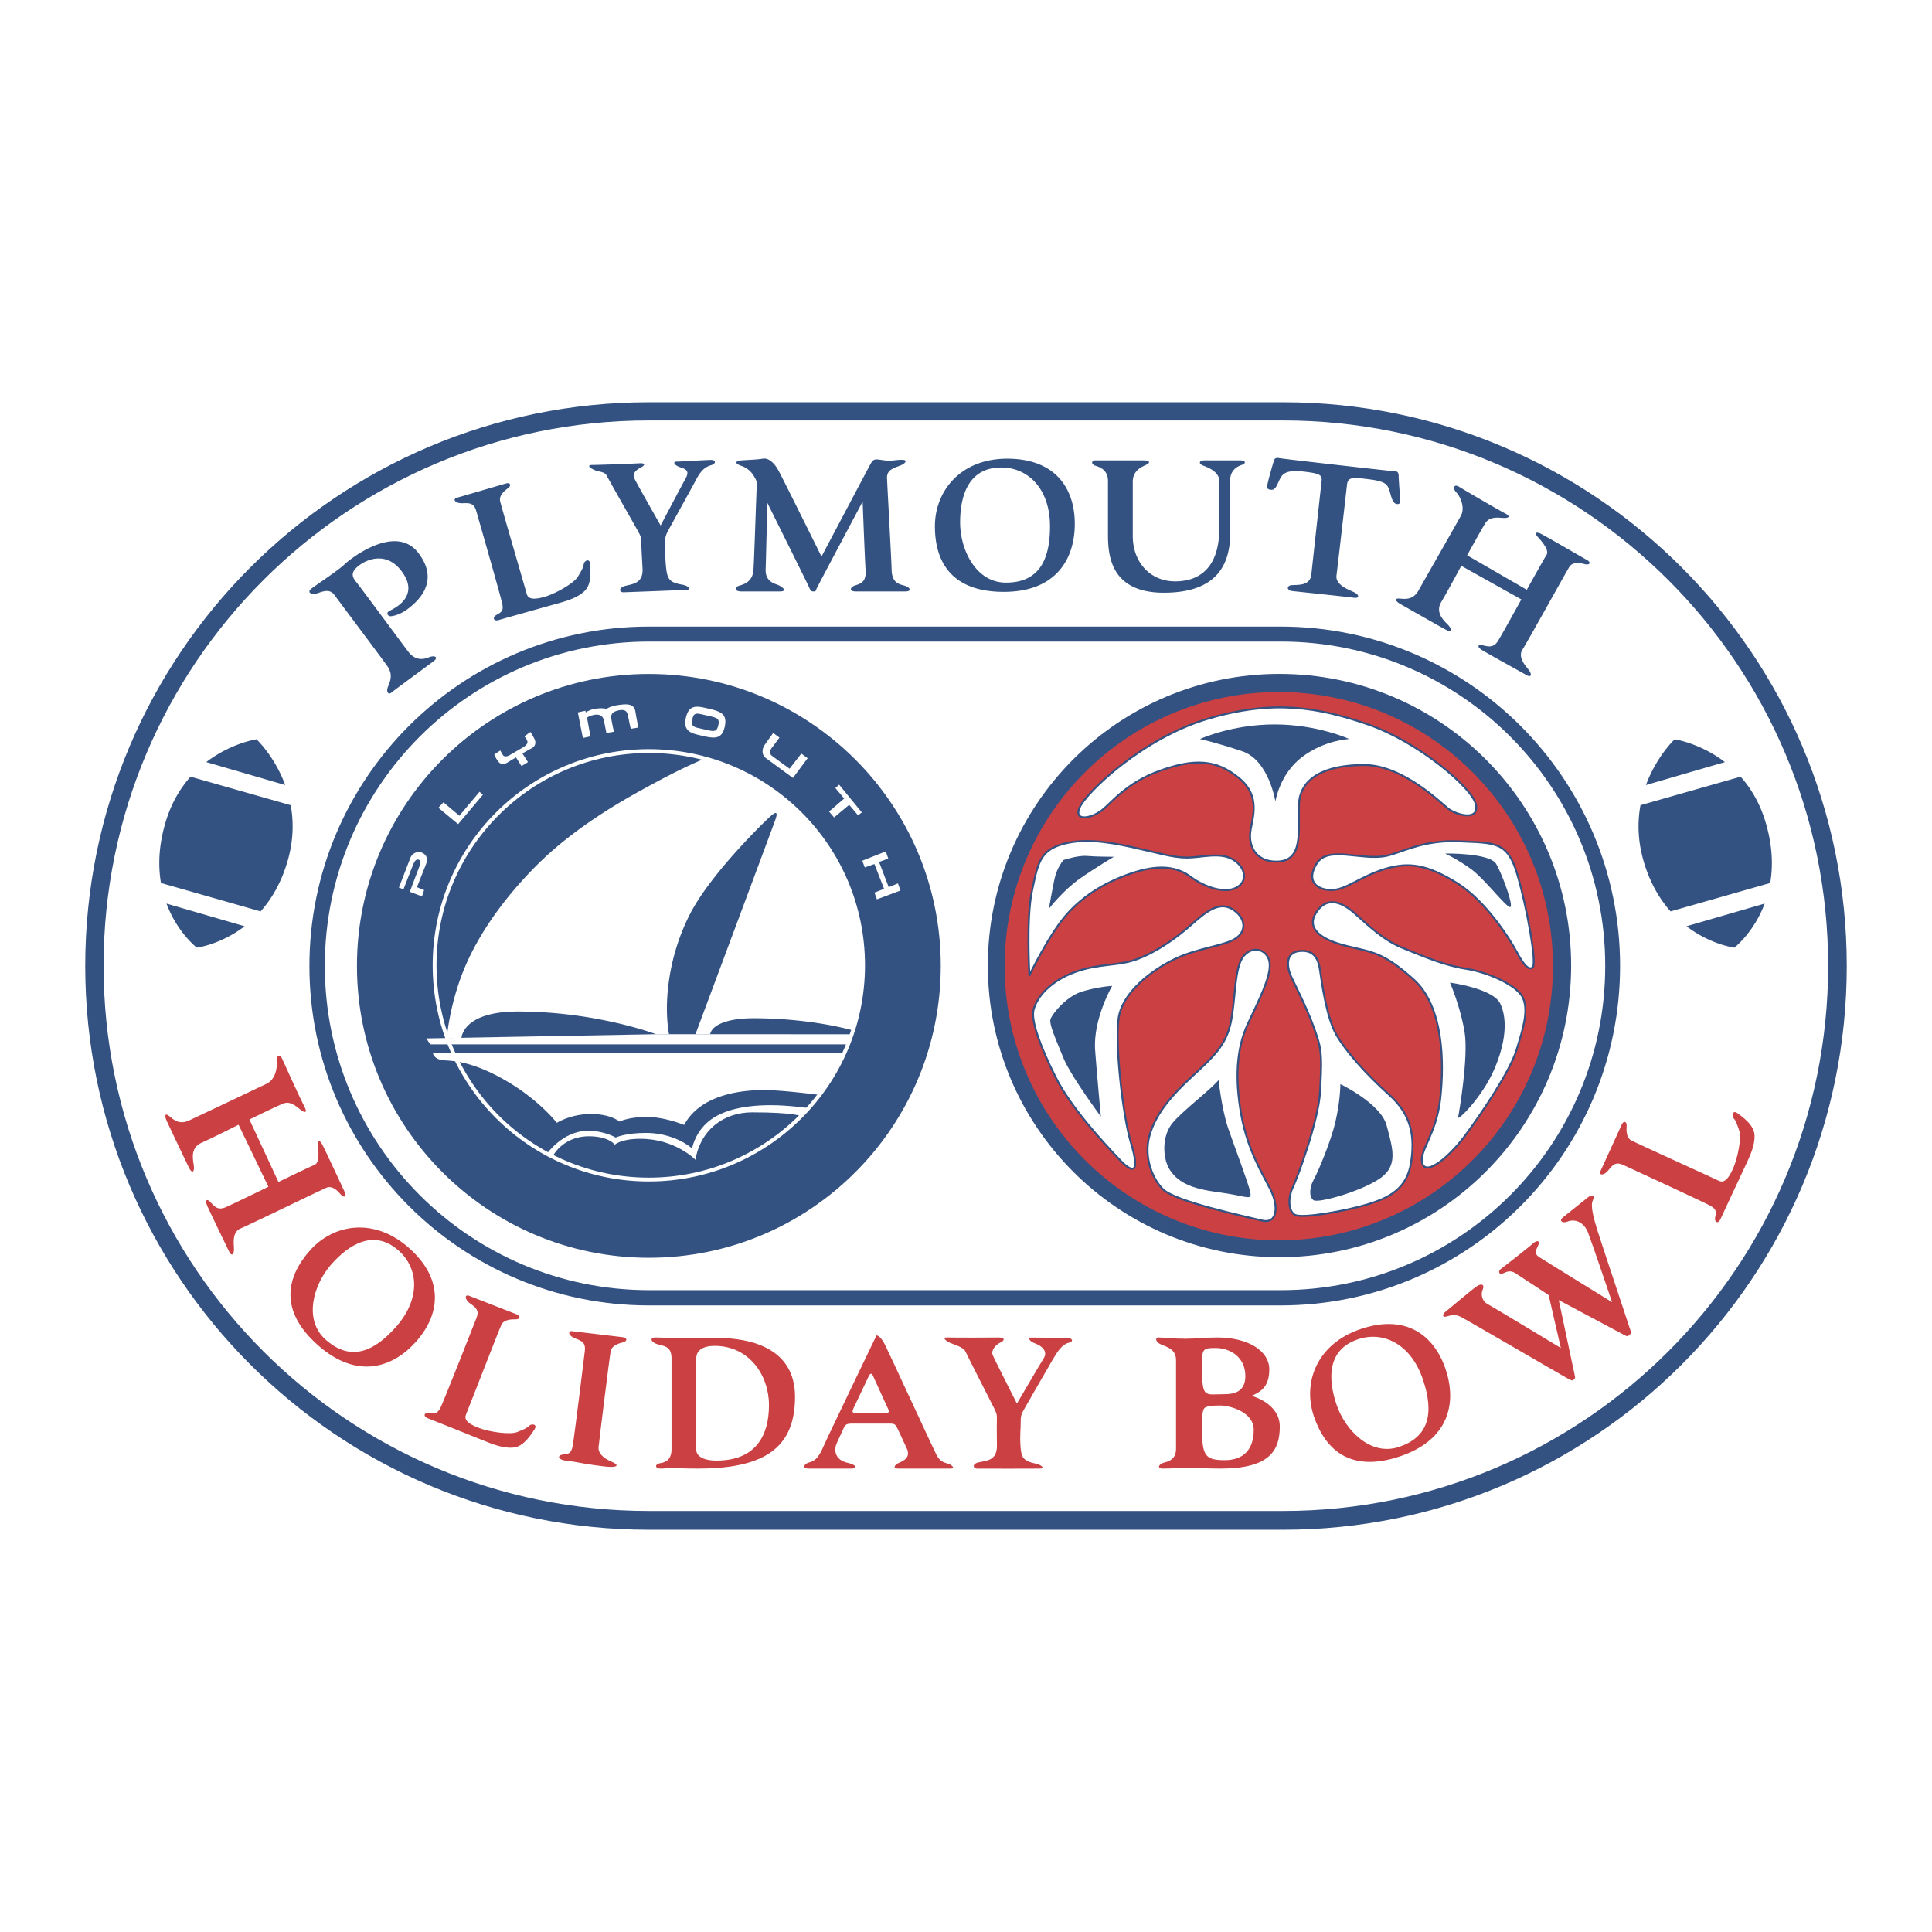 <svg xmlns="http://www.w3.org/2000/svg" width="2500" height="2500" viewBox="0 0 192.756 192.756"><path fill-rule="evenodd" clip-rule="evenodd" fill="#fff" d="M0 0h192.756v192.756H0V0z"/><path d="M128.006 152.623c31.064 0 56.246-25.182 56.246-56.245 0-31.062-25.182-56.245-56.246-56.245H64.75c-31.064 0-56.246 25.183-56.246 56.245 0 31.063 25.182 56.245 56.246 56.245h63.256z" fill-rule="evenodd" clip-rule="evenodd" fill="#335282"/><path d="M64.735 150.75c-30.044 0-54.4-24.355-54.4-54.398 0-30.045 24.355-54.403 54.4-54.403h63.259c30.045 0 54.4 24.357 54.4 54.403 0 30.043-24.355 54.398-54.4 54.398H64.735z" fill-rule="evenodd" clip-rule="evenodd" fill="#fff"/><path d="M127.77 62.514c18.703 0 33.865 15.162 33.865 33.864 0 18.702-15.162 33.864-33.865 33.864H64.735c-18.702 0-33.864-15.162-33.864-33.864 0-18.702 15.162-33.864 33.864-33.864h63.035z" fill-rule="evenodd" clip-rule="evenodd" fill="#335282"/><path d="M64.762 64.009c-17.868 0-32.354 14.486-32.354 32.354 0 17.871 14.486 32.357 32.354 32.357h63.037c17.867 0 32.354-14.486 32.354-32.357 0-17.868-14.486-32.354-32.354-32.354H64.762z" fill-rule="evenodd" clip-rule="evenodd" fill="#fff"/><path d="M98.557 96.334c0-16.071 13.027-29.099 29.096-29.099 16.072 0 29.1 13.028 29.1 29.099 0 16.07-13.027 29.098-29.1 29.098-16.069 0-29.096-13.028-29.096-29.098z" fill-rule="evenodd" clip-rule="evenodd" fill="#335282"/><path d="M100.234 96.395c0-15.105 12.246-27.351 27.352-27.351 15.107 0 27.352 12.246 27.352 27.351s-12.244 27.352-27.352 27.352c-15.106-.001-27.352-12.247-27.352-27.352z" fill-rule="evenodd" clip-rule="evenodd" fill="#ca4043"/><path d="M102.705 97.307s-.324-5.59.24-8.343c.568-2.755.812-4.052 2.916-4.698 2.107-.648 4.457-.324 7.049.242 2.594.568 4.051 1.053 5.51 1.053 1.457 0 3.24-.567 4.537.163 1.295.728 1.619 2.186.402 2.834-1.213.648-3.238-.081-4.535-1.052-1.297-.973-2.996-1.297-5.59-.487-2.592.81-5.021 2.188-6.805 4.213-1.781 2.023-3.724 6.075-3.724 6.075z" fill-rule="evenodd" clip-rule="evenodd" fill="#fff" stroke="#335282" stroke-width=".192" stroke-miterlimit="2.613"/><path d="M104.648 90.664s.324-1.863.566-2.997c.244-1.134.891-1.864.891-1.864s1.459-.486 2.35-.403c.891.081 2.674.081 2.674.081s-1.783 1.053-3.402 2.187c-1.622 1.132-3.079 2.996-3.079 2.996z" fill-rule="evenodd" clip-rule="evenodd" fill="#335282"/><path d="M103.109 100.789c.305-1.324 1.701-2.916 4.131-3.807s4.293-.566 6.236-1.297c1.945-.728 3.889-2.105 5.348-3.402 1.457-1.295 2.754-2.349 4.049-1.619 1.297.729 1.623 2.105.486 2.916-1.133.81-3.807.971-6.154 2.105-2.352 1.135-5.186 3.323-5.59 5.834-.406 2.51.404 9.801 1.213 12.475.812 2.672.488 3.4-1.133 1.701-1.619-1.701-4.861-5.184-6.398-8.264-1.539-3.077-2.432-5.589-2.188-6.642z" fill-rule="evenodd" clip-rule="evenodd" fill="#fff" stroke="#335282" stroke-width=".192" stroke-miterlimit="2.613"/><path d="M110.967 98.359s-1.945 3.32-1.701 6.48c.244 3.158.568 6.562.568 6.562s-3-4.051-3.729-5.834c-.729-1.781-1.457-3.402-1.295-3.889.162-.484 1.539-2.268 3.158-2.754a14.639 14.639 0 0 1 2.999-.565z" fill-rule="evenodd" clip-rule="evenodd" fill="#335282"/><path d="M116.068 118.691c-1.004-.943-2.023-3.16-1.375-5.428s2.348-4.133 4.375-5.992c2.023-1.865 3.24-3 3.725-5.268.488-2.268.324-5.508 1.297-6.642.973-1.134 2.51-.568 2.592.81.082 1.377-1.053 3.564-2.186 5.994-1.137 2.43-1.297 5.508-.65 9.072.65 3.564 2.107 5.832 2.918 7.453.809 1.619.729 3.484-.891 3.078-1.621-.403-8.508-1.862-9.805-3.077z" fill-rule="evenodd" clip-rule="evenodd" fill="#fff" stroke="#335282" stroke-width=".192" stroke-miterlimit="2.613"/><path d="M116.637 116.586c-.654-1.131-.729-3.322.404-4.617 1.135-1.297 3.727-3.24 4.537-4.213 0 0 .324 2.998.973 4.859.648 1.863 2.025 5.51 2.188 6.32s-.242.486-2.188.162c-1.944-.324-4.699-.406-5.914-2.511z" fill-rule="evenodd" clip-rule="evenodd" fill="#335282"/><path d="M131.461 103.623c-.773-2.473-1.945-4.697-2.592-6.074-.648-1.377-.486-2.592.891-2.674 1.377-.081 1.783.81 1.945 1.945.162 1.135.646 4.699 1.619 6.4.973 1.699 2.998 3.967 5.266 5.994 2.268 2.023 2.592 4.213 2.188 6.805-.406 2.592-2.188 3.482-4.295 4.131-2.105.646-6.559 1.457-7.291 1.053-.727-.406-.646-1.865-.242-2.674.406-.811 2.594-6.643 2.756-9.639.161-2.997.161-3.97-.245-5.267z" fill-rule="evenodd" clip-rule="evenodd" fill="#fff" stroke="#335282" stroke-width=".192" stroke-miterlimit="2.613"/><path d="M133.73 108.16s4.049 1.945 4.617 4.133c.566 2.186 1.215 3.969-.648 5.266-1.863 1.295-6.156 2.51-6.643 2.188-.486-.324-.406-1.297 0-2.027.404-.729 1.699-3.725 2.188-5.832.486-2.107.486-3.728.486-3.728z" fill-rule="evenodd" clip-rule="evenodd" fill="#335282"/><path d="M139.887 94.55c2.213.907 4.293 1.783 6.4 2.108 2.104.324 5.102 1.619 5.668 2.916s0 3.078-.648 5.184c-.646 2.105-3.482 6.32-5.104 8.506-1.619 2.188-3.889 4.051-4.291 2.834-.406-1.213 1.375-2.834 1.781-6.479.404-3.645.322-9.236-2.674-11.908-2.996-2.673-3.969-2.673-6.643-3.321-2.672-.649-4.051-1.783-3.078-3.321s2.35-1.295 3.889.081c1.542 1.376 2.917 2.673 4.7 3.4z" fill-rule="evenodd" clip-rule="evenodd" fill="#fff" stroke="#335282" stroke-width=".192" stroke-miterlimit="2.613"/><path d="M144.666 98.035s4.293.566 5.021 2.105.566 3.889-.648 6.643c-1.215 2.756-3.645 5.104-3.564 4.699.082-.404 1.053-5.994.648-8.506s-1.457-4.941-1.457-4.941z" fill-rule="evenodd" clip-rule="evenodd" fill="#335282"/><path d="M138.266 85.399c1.543-.31 3.646-1.621 7.291-1.458 3.646.161 4.859 0 5.832 3.319.973 3.323 1.945 8.832 1.539 9.236s-.973-.324-1.621-1.539c-.646-1.216-3.076-5.103-5.994-6.886-2.916-1.782-4.697-2.106-7.127-1.377-2.43.729-3.889 2.106-5.346 2.106-1.459 0-2.594-.892-1.459-2.674 1.135-1.782 4.455-.242 6.885-.727z" fill-rule="evenodd" clip-rule="evenodd" fill="#fff" stroke="#335282" stroke-width=".192" stroke-miterlimit="2.613"/><path d="M144.18 85.156s4.455-.081 5.104 1.053c.646 1.134 1.781 4.292 1.377 4.292-.406 0-2.512-2.753-3.807-3.726-1.297-.973-2.674-1.619-2.674-1.619z" fill-rule="evenodd" clip-rule="evenodd" fill="#335282"/><path d="M127.33 85.965c-2.025 0-2.754-1.539-2.592-2.917s1.135-3.565-1.135-5.428c-2.268-1.863-4.455-1.944-7.857-.729-3.402 1.216-4.779 3.16-5.834 3.97-1.051.81-2.834 1.134-2.186-.325.648-1.458 6.238-6.885 12.799-8.829 6.562-1.944 11.018-1.134 15.957.567 4.943 1.7 10.451 6.318 10.775 8.018.324 1.702-2.025.973-2.754.407-.73-.568-4.537-4.375-8.424-4.375-3.889 0-6.4 1.295-6.482 3.968-.081 2.676.487 5.673-2.267 5.673z" fill-rule="evenodd" clip-rule="evenodd" fill="#fff" stroke="#335282" stroke-width=".192" stroke-miterlimit="2.613"/><path d="M127.248 79.97s-.648-4.129-3.32-5.021c-2.674-.891-4.211-1.215-4.211-1.215s3.156-1.458 7.451-1.458c4.293 0 7.453 1.458 7.453 1.458s-2.43.079-4.697 1.782c-2.27 1.7-2.676 4.454-2.676 4.454zM35.613 96.365c0-16.084 13.039-29.124 29.124-29.124 16.084 0 29.124 13.039 29.124 29.124 0 16.084-13.04 29.123-29.124 29.123-16.085 0-29.124-13.039-29.124-29.123z" fill-rule="evenodd" clip-rule="evenodd" fill="#335282"/><path d="M43.36 96.309c0-11.805 9.57-21.375 21.375-21.375 11.806 0 21.375 9.569 21.375 21.375 0 11.805-9.569 21.375-21.375 21.375-11.805 0-21.375-9.571-21.375-21.375z" fill="none" stroke="#fff" stroke-width=".383" stroke-miterlimit="2.613"/><path d="M28.455 78.323c-1.056-2.874-2.864-4.563-2.864-4.563s-2.534.371-5.012 2.274l7.876 2.289zM19.011 77.491c-1.008 1.13-1.903 2.595-2.474 4.483-.716 2.37-.768 4.414-.478 6.123L26 90.931c1.086-1.223 2.063-2.852 2.692-5.016.602-2.074.609-3.954.313-5.58l-9.994-2.844zM16.611 90.151c1.087 2.91 3.027 4.396 3.027 4.396s2.366-.292 4.77-2.134l-7.797-2.262zM164.217 78.323c1.057-2.874 2.865-4.563 2.865-4.563s2.533.371 5.012 2.274l-7.877 2.289zM173.662 77.491c1.008 1.13 1.902 2.595 2.473 4.483.717 2.37.77 4.414.479 6.123l-9.941 2.834c-1.084-1.223-2.062-2.852-2.691-5.016-.602-2.074-.609-3.954-.312-5.58l9.992-2.844zM176.061 90.151c-1.086 2.91-3.025 4.396-3.025 4.396s-2.367-.292-4.771-2.134l7.796-2.262zM39.043 69.108c-.277.231-.545-.042-.335-.587.209-.545.545-1.215-.084-2.096-.629-.88-4.903-6.579-5.239-7.04-.335-.462-.755-.545-1.551-.252-.795.294-1.256-.042-.753-.419.502-.377 2.767-1.885 3.268-2.388.503-.504 5.073-4.15 7.377-1.175 2.305 2.976-.251 4.987-1.006 5.574-.755.588-1.508.755-1.76.755s-.503-.335-.084-.545 3.147-1.448 1.131-4.022c-1.508-1.93-3.436-1.091-4.232-.462-.797.63-.671 1.089-.251 1.592.419.503 4.525 6.078 5.197 6.958.671.879 1.426.837 2.053.585.629-.251.965 0 .545.335-.42.337-3.772 2.768-4.276 3.187zM49.773 61.858c-.545.167-.671-.252-.252-.503s.755-.335.587-1.132c-.168-.795-2.391-8.549-2.599-9.262-.209-.713-.587-.797-1.342-.755s-1.049-.419-.587-.545 4.444-1.299 4.903-1.424c.461-.126.545.209.21.461-.335.251-.921.711-.795 1.298.126.588 2.515 8.718 2.641 9.222.126.502.585.669 1.76.336 1.174-.336 2.976-1.385 3.353-2.014.376-.627.544-.921.587-1.256.04-.335.585-.629.627-.042.042.587.209 2.011-.545 2.724-.753.713-1.844 1.005-2.89 1.299-1.048.293-5.114 1.425-5.658 1.593zM62.262 59.091c-.503.042-.571-.456.084-.629.797-.21 1.844-.252 1.76-1.76-.084-1.51-.126-2.265-.126-2.641 0-.377-.042-.545-.293-1.006-.25-.462-2.934-5.155-3.142-5.575-.209-.419-.671-.377-1.132-.545-.461-.167-.964-.543-.335-.543s4.024-.126 4.694-.168c.671-.042.587.209.168.418-.419.209-.879.587-.669 1.048.208.462 2.64 4.736 2.64 4.736s2.095-3.981 2.473-4.652c.376-.671.21-.923-.461-1.132-.671-.208-.839-.586-.419-.586s2.934-.168 3.437-.168c.501 0 .543.378-.042.545-.587.167-1.006.585-1.426 1.382s-2.724 4.945-2.892 5.281c-.167.335-.251.587-.209 1.216.042.627-.042 1.131.083 2.305.126 1.173.344 1.503 1.636 1.718.503.084.963.461.461.504-.506.043-6.29.252-6.29.252zM73.955 59.007c-.669 0-.753-.419-.166-.587.585-.168 1.298-.461 1.382-1.55.084-1.091.293-8.047.335-8.425.042-.377-.084-.587-.251-.881a2.338 2.338 0 0 0-1.3-1.088c-.753-.251-.543-.503.043-.545.586-.042 1.676-.084 2.095-.167.419-.084 1.031.174 1.592 1.214.587 1.091 4.276 8.551 4.276 8.551s4.61-8.718 4.861-9.178c.252-.462.376-.545.795-.504.419.042.88.168 1.594.084.711-.084 1.466-.125 1.005.294-.46.418-1.76.376-1.718 1.466.042 1.091.419 7.754.461 9.18.042 1.424.921 1.424 1.382 1.592s.671.545-.042.545h-4.903c-.713 0-.587-.419-.125-.587.461-.168 1.174-.252 1.09-1.508-.084-1.258-.294-6.875-.294-6.875s-4.526 8.508-4.61 8.718c-.083.209-.042.251-.293.251s-.293-.084-.461-.461c-.167-.378-4.148-8.383-4.148-8.383s-.125 5.491-.167 6.623c-.042 1.131.711 1.382 1.172 1.55s1.09.671.252.671h-3.857zM100.15 59.049c-5.197 0-6.874-2.976-6.874-6.539 0-3.561 2.599-6.747 7.208-6.747 4.822 0 6.748 2.976 6.748 6.496 0 3.521-1.884 6.79-7.082 6.79zm.211-.922c3.016 0 4.398-1.885 4.398-5.617 0-3.729-2.178-5.867-4.861-5.867-3.269 0-4.107 2.808-4.107 5.49s1.551 5.994 4.57 5.994zM109.203 45.931h4.818c.672 0 .84.21.295.462-.547.25-1.299.627-1.299 1.676v5.406c0 2.598 1.719 4.526 4.232 4.526s4.4-1.467 4.4-5.281v-4.735c0-.839-.963-1.3-1.551-1.508-.588-.209-.461-.545.084-.545h3.521c.586 0 .67.294.168.462-.504.166-1.133.585-1.133 1.508v5.281c0 3.06-1.256 5.952-6.621 5.952s-5.574-3.814-5.574-5.826v-5.322c0-1.007-.672-1.342-1.217-1.508-.543-.17-.375-.548-.123-.548zM128.902 58.965c-.508-.056-.588-.545 0-.587.586-.042 1.801.084 1.928-1.048.125-1.131.922-8.423 1.006-9.136.084-.713.127-.922-1.678-1.132-1.801-.21-2.18.168-2.473.755s-.42 1.091-.879 1.048c-.461-.042-.42-.251-.293-.796.125-.546.5-1.844.584-2.096.084-.251.168-.335.631-.251.461.083 11.148 1.298 11.441 1.298s.377.168.377.503c0 .336.127 1.842.127 2.18 0 .335.084.629-.295.587-.377-.042-.502-.461-.713-1.216-.209-.754-.418-1.047-2.094-1.257-1.678-.21-2.096-.21-2.18.545s-.922 8.047-1.049 9.052c-.125 1.006 1.385 1.468 1.844 1.719.461.252.42.586-.125.503-.543-.083-5.407-.587-6.159-.671zM139.715 60.264c-.504-.293-.629-.586-.084-.545.545.042 1.34.167 1.887-.796.543-.964 3.771-6.622 4.232-7.46.461-.838-.084-1.971-.461-2.347-.377-.377-.252-.88.293-.545.545.336 3.982 2.347 4.568 2.641.586.293.43.503-.209.461-.629-.042-1.342-.125-1.762.543-.418.671-1.803 3.186-1.803 3.186l5.953 3.438s1.676-3.019 1.969-3.479c.295-.461-.461-1.341-.881-1.802-.416-.461-.055-.476.252-.336.461.21 4.191 2.389 4.654 2.641.459.252.291.545-.211.419-.502-.125-1.215-.251-1.551.293-.336.545-4.277 7.652-4.652 8.215-.502.753.252 1.592.588 2.012.336.419.346.861-.211.545-.586-.335-3.855-2.139-4.4-2.473-.543-.335-.459-.587 0-.503.461.083 1.09.377 1.594-.462.502-.838 2.305-4.106 2.305-4.106l-5.994-3.354s-1.531 2.862-1.969 3.562c-.629 1.007.084 1.762.586 2.265.504.502.461.879-.168.544-.629-.336-4.525-2.557-4.525-2.557z" fill-rule="evenodd" clip-rule="evenodd" fill="#335282"/><path d="M171.66 121.617c-.23.523-.629.344-.545-.137.084-.482.238-.791-.475-1.184s-8.037-3.771-8.713-4.078-.986-.074-1.447.525c-.461.598-1.002.52-.795.088.205-.43 1.914-4.213 2.121-4.645.205-.432.514-.275.484.141-.027.42-.061 1.166.465 1.453.527.287 8.246 3.785 8.709 4.018.465.234.893-.008 1.402-1.115.514-1.107.896-3.156.666-3.854-.23-.695-.342-1.014-.57-1.264-.225-.25-.094-.855.379-.504.473.35 1.662 1.154 1.709 2.191s-.443 2.053-.904 3.037c-.46.988-2.257 4.807-2.486 5.328zM42.702 141.51c-.534-.199-.379-.609.108-.553.485.055.802.193 1.153-.541.354-.732 3.312-8.236 3.579-8.928.268-.695.02-.99-.604-1.416-.624-.426-.575-.971-.134-.789.442.18 4.315 1.674 4.757 1.854.442.184.305.5-.114.494-.42-.004-1.165.004-1.423.545-.258.543-3.313 8.447-3.52 8.924-.207.475.057.889 1.192 1.336 1.133.449 3.202.715 3.884.447.682-.27.993-.4 1.23-.641s.849-.141.524.352c-.324.49-1.059 1.723-2.09 1.828-1.033.105-2.076-.326-3.086-.73-1.008-.407-4.921-1.985-5.456-2.182zM56.182 145.68c-.548-.156-.52-.494-.036-.561.484-.068.826-.016.982-.814.156-.797 1.137-8.803 1.223-9.541.084-.738-.229-.961-.94-1.219-.711-.254-.802-.793-.328-.73.473.064 4.597.539 5.071.602.472.064.419.406.013.508-.408.102-1.128.297-1.241.885-.113.59-1.169 9.088-1.209 9.604-.042.545.45 1.059 1.245 1.393.797.336.671.547 0 .547-.669 0-2.766-.336-3.394-.463-.629-.127-1.093-.127-1.386-.211zM97.555 146.525c-.504.02-.591-.482.07-.625.805-.172 1.854-.168 1.84-1.678-.016-1.51-.023-2.268-.006-2.643.018-.377-.016-.547-.246-1.02-.232-.471-2.696-5.283-2.886-5.711-.19-.428-1.029-.66-1.482-.848-.453-.189-.939-.588-.31-.559.628.027 4.444.016 5.114.004.674-.012.578.318.148.51-.428.189-.945.756-.758 1.227s2.42 4.852 2.42 4.852 2.275-3.881 2.684-4.535c.406-.652-.168-1.205-.826-1.445-.662-.24-.812-.623-.393-.604.418.02 3.062.008 3.566.031.502.023.693.359.1.5s-1.072.832-1.527 1.609c-.457.777-2.781 4.816-2.963 5.143-.184.328-.279.576-.266 1.205.014.631-.094 1.129-.021 2.307.072 1.18.271 1.518 1.555 1.791.498.107.941.463.438.482-.507.019-6.251.007-6.251.007zM139.693 145.295c-4.924 1.666-7.465-.615-8.607-3.99-1.143-3.373.297-7.223 4.664-8.703 4.564-1.545 7.346.656 8.473 3.99 1.129 3.334.392 7.037-4.53 8.703zm-.097-.941c2.857-.967 3.562-3.197 2.367-6.73-1.195-3.531-3.947-4.857-6.486-3.998-3.098 1.049-2.99 3.977-2.131 6.518.861 2.54 3.392 5.178 6.25 4.21zM31.739 134.227c-3.897-3.438-3.188-6.777-.831-9.451 2.357-2.67 6.414-3.342 9.87-.291 3.614 3.188 3.094 6.695.765 9.336s-5.906 3.843-9.804.406zm.767-.553c2.263 1.996 4.547 1.496 7.015-1.301 2.468-2.799 2.247-5.842.236-7.617-2.454-2.162-4.939-.611-6.713 1.4s-2.802 5.522-.538 7.518zM16.635 111.844c-.242-.529-.177-.842.246-.494.422.348 1.001.908 2.001.432 1-.475 6.892-3.252 7.75-3.674.859-.42 1.062-1.66.971-2.186s.3-.865.553-.277c.253.588 1.912 4.209 2.223 4.785.311.578.063.66-.437.258-.49-.396-1.026-.873-1.753-.564-.729.307-3.305 1.57-3.305 1.57l2.896 6.232s3.106-1.506 3.611-1.715.394-1.363.314-1.98c-.077-.619.228-.422.398-.131.258.438 2.058 4.363 2.291 4.834.234.471-.073.615-.411.223-.34-.393-.85-.902-1.439-.65-.587.254-7.897 3.805-8.527 4.051-.845.328-.708 1.447-.674 1.982.032.537-.213.904-.486.326-.287-.611-1.927-3.965-2.181-4.553-.253-.586-.04-.744.289-.41.329.332.676.934 1.569.537.892-.398 4.245-2.037 4.245-2.037l-2.978-6.188s-2.898 1.461-3.66 1.783c-1.092.461-.942 1.488-.819 2.189.123.699-.129.984-.452.35-.32-.635-2.235-4.693-2.235-4.693zM71.448 146.463c-.557.037-1.144.057-1.768.057-1.34 0-1.802-.043-2.556-.043-.755 0-.839.043-1.173.043-.671 0-.629-.463-.042-.547.585-.084 1.089-.418 1.089-1.381v-9.055c0-1.258-.755-1.215-1.424-1.426-.671-.207-.755-.668-.209-.668.545 0 2.724.082 3.855.082 1.132 0 1.384-.041 2.263-.041 3.479 0 7.837 1.047 7.837 5.867-.001 4.387-2.223 6.727-7.872 7.112zm.034-.74c3.94 0 5.239-2.516 5.239-5.533s-2.012-5.91-5.405-5.91c-1.384 0-1.845.588-1.845 1.217v4.734-4.734 9.178c0 .503.545 1.048 2.011 1.048zM84.936 142.033c-.377 0-.585.084-.711.336s-.294.67-.713 1.551c-.419.879-.083 1.76 1.005 2.012 1.091.252.965.588.461.588h-4.316c-.671 0-.461-.504.125-.631.587-.125 1.006-.711 1.34-1.508.335-.797 5.323-11.148 5.323-11.148s.377 0 .839.922 4.694 10.102 5.113 10.939.922.838 1.258.963c.335.127.669.463.21.463h-5.281c-.545 0-.335-.379.042-.547.376-.168 1.299-.502.837-1.465-.461-.965-.879-1.93-1.005-2.139-.126-.211-.21-.336-.629-.336h-3.898zm.377-1.047h3.06c.251 0 .377-.084.251-.377s-1.466-3.186-1.55-3.396c-.084-.209-.252-.209-.377.043-.126.252-1.426 3.018-1.552 3.27s-.125.46.168.46zM122.111 139.1c-1.844 0-2.18.461-2.18-2.473 0-1.971-.084-2.137 1.342-2.137s2.977.879 2.977 2.807c0 1.637-1.217 1.803-2.139 1.803zm-.336 7.42c4.947 0 5.91-1.846 5.91-4.193 0-2.346-2.809-3.059-2.809-3.059.797-.377 1.762-.795 1.762-2.641 0-1.844-2.096-3.184-5.197-3.184-1.299 0-2.014.125-3.186.125-1.174 0-2.221-.125-2.641-.125s-.336.461.252.711c.586.25 1.467.461 1.467 1.551v8.844c0 1.047-.713 1.256-1.215 1.383-.504.125-.713.588-.125.588 1.297 0 1.172-.084 2.305-.084 1.13 0 2.013.084 3.477.084zm.42-.84c-1.969 0-2.264-.461-2.264-3.102 0-1.131 0-1.969.295-2.137.293-.168.711-.211 1.549-.211.84 0 3.311.588 3.311 2.432 0 1.846-.922 3.018-2.891 3.018zM144.199 130.887c.52-.41 2.641-2.223 3.145-2.557.502-.336.795-.127.586.334s-.084 1.131.459 1.426c.547.293 7.336 4.4 7.336 4.4l-1.215-5.281s-2.725-1.803-3.312-2.18c-.586-.377-.963-.084-1.299.041-.334.127-.461-.25-.166-.461.293-.209 2.807-2.178 3.227-2.557.42-.377.711-.252.502.211-.207.461-.459.797.125 1.174.588.377 7.252 4.484 7.252 4.484s-1.971-5.826-2.389-6.916c-.42-1.09-1.299-1.422-2.055-1.131-.545.209-.879-.084-.459-.42.418-.336 2.137-1.719 2.514-2.012s.711-.168.461.336c-.252.502.082 1.76.461 2.977.377 1.213 3.227 9.723 3.311 10.016s.043.252-.125.42-.211.168-.588-.043c-.377-.209-6.453-3.438-6.453-3.438s1.551 7.293 1.592 7.502c.043.211.084.252-.084.42s-.252.084-.588-.084c-.334-.168-10.1-5.867-10.686-6.162-.586-.291-.963-.166-1.426-.041-.462.126-.429-.22-.126-.458z" fill-rule="evenodd" clip-rule="evenodd" fill="#ca4043"/><path d="M80.707 110.557c-.244.273-.495.541-.753.803 0 0-.758-.383-4.908-.383-2.934 0-5.197 1.844-5.658 4.736 0 0-2.011-2.096-5.491-2.096-1.969 0-2.556.588-2.556.588s-.587-.84-2.599-.84-3.186 1.217-3.603 2.012c0 0-.252-.039-.587-.25 0 0 1.592-2.307 4.106-2.307 1.678 0 2.767.672 2.767.672s.964-.461 3.018-.461 3.731.797 4.61 1.551c0 0 .21-1.342 1.384-2.473 1.173-1.133 3.27-1.846 6.454-1.846 1.759.001 3.816.294 3.816.294z" fill-rule="evenodd" clip-rule="evenodd" fill="#fff"/><path d="M84.251 105.08a21.406 21.406 0 0 1-2.466 4.164s-3.681-.488-5.566-.488c-1.887 0-6.245.293-7.963 3.48 0 0-1.929-.799-3.731-.799s-2.724.463-2.724.463-.839-.756-2.85-.756c-2.012 0-3.396.881-3.396.881s-1.76-2.305-5.197-4.275c-3.436-1.971-5.403-1.906-6.118-1.971-.964-.084-1.048-.711-1.048-.711l41.059.012zM84.994 103.188c-.116.34-.238.676-.369 1.008H42.941l-.419-.594 22.927-.42 19.545.006z" fill-rule="evenodd" clip-rule="evenodd" fill="#fff"/><path d="M65.448 103.182s-5.952-2.264-13.79-2.264c-5.532 0-5.616 2.641-5.616 2.641h-1.466s.208-2.682 1.34-5.867c1.132-3.186 3.438-7.125 7.502-11.233 4.066-4.106 9.138-6.873 12.197-8.507 3.058-1.635 4.669-2.248 4.669-2.248C79.4 78.147 86.11 86.465 86.11 96.352c0 2.25-.349 4.42-.994 6.457 0 0-4.078-1.219-9.945-1.219-2.305 0-4.107.543-4.316 1.592h-1.468s7.711-20.662 7.963-21.375c.251-.713.167-.921-.419-.42-.585.503-5.95 5.7-8.047 9.725-2.095 4.022-2.724 8.716-2.137 12.07h-1.299zM39.797 88.555s.964-2.473 1.132-2.934c.168-.461.713-.755 1.174-.545.46.209.627.587.376 1.214-.251.629-.879 2.223-.879 2.223l.711.294-.208.627-1.216-.461.965-2.557c.126-.334.168-.543-.042-.627-.209-.083-.377 0-.545.377-.168.376-1.007 2.557-1.007 2.557l-.461-.168zM43.738 80.592l.503-.545 1.592 1.34 2.011-2.388.336.293-2.473 2.934-1.969-1.634zM49.312 75.273l.603-.396s.155.299.274.471c.12.173.415.144.671-.014.258-.158 1.182-.672 1.461-.865.345-.238.353-.446.235-.661a1.82 1.82 0 0 0-.237-.345l.605-.437s.197.302.392.687c.193.384.095.758-.29.952-.386.195-.902.51-.902.51l.553.861-.646.394-.552-.861s-.472.276-.859.511c-.387.237-.721.181-.958-.163-.237-.346-.35-.644-.35-.644zM57.652 71.078l.753-.168.042.168s.377-.294 1.048-.378c.76-.093 1.006.042 1.006.042s.334-.293 1.299-.417c.848-.111 1.468-.083 1.592.669.126.755.293 1.594.293 1.594l-.753.126s-.168-.713-.252-1.217c-.084-.503-.293-.755-.922-.629-.718.144-.839.419-.755.923.084.503.251 1.216.251 1.216l-.753.124-.251-1.256c-.084-.419-.419-.671-1.006-.545s-.671.294-.671.294l.335 1.844-.755.167-.501-2.557zM70.364 73.482l-.528-.123c-.987-.226-1.687-.476-1.403-1.75s1.023-1.192 2.01-.965l.527.121c.934.25 1.614.495 1.338 1.735-.276 1.244-.995 1.165-1.944.982zm.279-.624c.698.155.896.073 1.024-.504.136-.608-.076-.71-.697-.867l-1.026-.235c-.604-.127-.75-.026-.869.507-.124.553.01.756.621.882l.947.217zM79.949 75.186l.629.461-1.466 1.969s-2.223-1.635-2.682-1.969c-.461-.335-.419-.923-.126-1.342.293-.42.837-1.175.837-1.175l.629.462-.755 1.006c-.25.336-.293.587.042.839.336.252 1.72 1.257 1.72 1.257l1.172-1.508zM82.715 80.969l1.51-1.3-.881-1.048.377-.333 2.263 2.766-.377.291-.879-1.046-1.51 1.256-.503-.586zM86.026 85.873l2.347-.922.252.713-.923.335.965 2.514.922-.377.252.713-2.349.879-.251-.671.964-.376-.964-2.474-.963.335-.252-.669z" fill-rule="evenodd" clip-rule="evenodd" fill="#fff"/></svg>